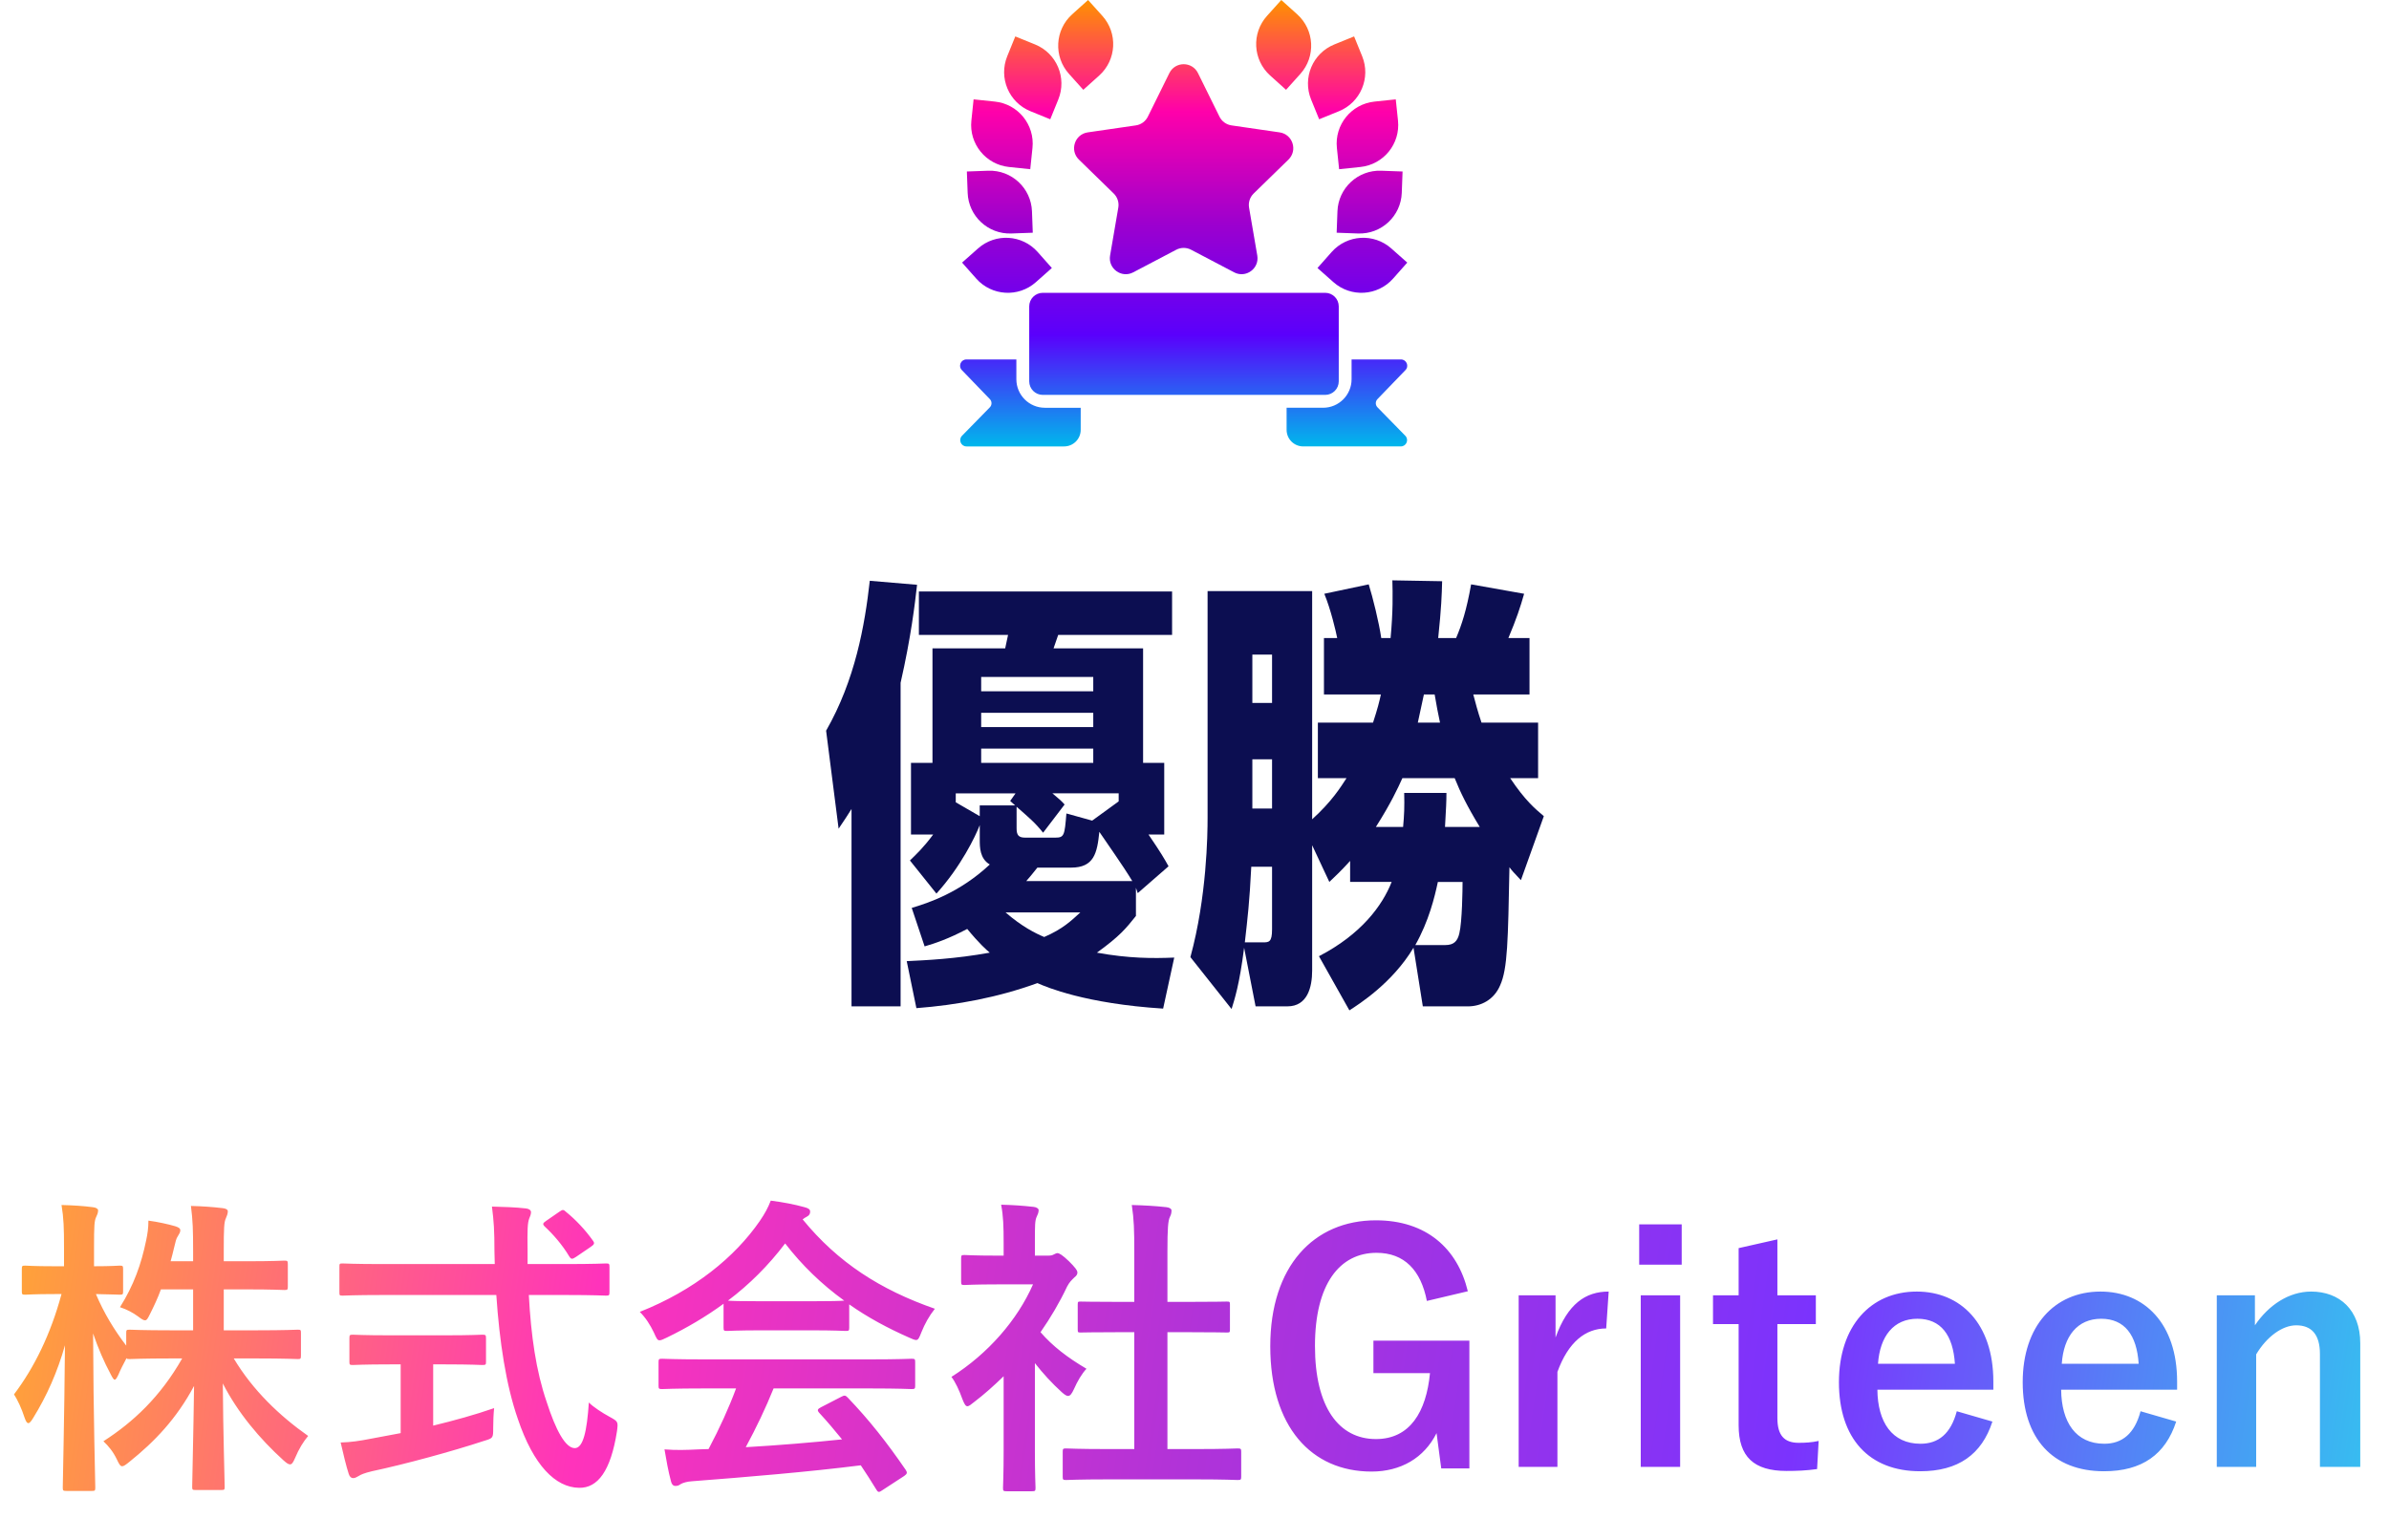 <svg width="214" height="138" viewBox="0 0 214 138" fill="none" xmlns="http://www.w3.org/2000/svg">
<path d="M17.299 115.531H14.415C14.135 116.315 13.771 117.071 13.435 117.743C13.239 118.135 13.155 118.303 12.987 118.303C12.847 118.303 12.679 118.191 12.343 117.939C11.923 117.631 11.363 117.323 10.747 117.127C11.979 115.167 12.651 113.291 13.099 111.107C13.211 110.575 13.295 110.043 13.295 109.371C14.135 109.483 15.031 109.679 15.703 109.875C15.955 109.959 16.151 110.043 16.151 110.239C16.151 110.407 16.067 110.547 15.927 110.771C15.787 110.967 15.731 111.219 15.591 111.807C15.507 112.199 15.395 112.591 15.283 113.011H17.299V112.115C17.299 110.183 17.271 109.371 17.103 108.055C18.139 108.083 18.979 108.139 19.931 108.251C20.239 108.279 20.407 108.391 20.407 108.531C20.407 108.755 20.323 108.951 20.239 109.147C20.071 109.483 20.043 110.071 20.043 112.059V113.011H22.087C24.495 113.011 25.307 112.955 25.475 112.955C25.755 112.955 25.783 112.983 25.783 113.291V115.279C25.783 115.559 25.755 115.587 25.475 115.587C25.307 115.587 24.495 115.531 22.087 115.531H20.043V119.199H22.927C25.587 119.199 26.511 119.143 26.679 119.143C26.931 119.143 26.959 119.171 26.959 119.423V121.439C26.959 121.747 26.931 121.775 26.679 121.775C26.511 121.775 25.587 121.719 22.927 121.719H20.939C22.647 124.575 25.055 126.871 27.603 128.663C27.183 129.167 26.791 129.783 26.427 130.651C26.259 131.043 26.147 131.211 25.979 131.211C25.839 131.211 25.671 131.099 25.391 130.847C23.291 128.943 21.303 126.591 19.959 123.959C19.987 128.383 20.127 132.667 20.127 133.227C20.127 133.479 20.099 133.507 19.819 133.507H17.523C17.243 133.507 17.215 133.479 17.215 133.227C17.215 132.667 17.327 128.495 17.383 124.183C15.815 127.123 13.855 129.167 11.587 130.987C11.279 131.239 11.083 131.379 10.943 131.379C10.775 131.379 10.663 131.183 10.467 130.763C10.131 130.063 9.711 129.559 9.263 129.139C11.923 127.431 14.359 125.163 16.319 121.719H15.395C12.707 121.719 11.783 121.775 11.615 121.775C11.447 121.775 11.363 121.775 11.335 121.691C11.055 122.223 10.775 122.755 10.607 123.175C10.467 123.455 10.383 123.623 10.271 123.623C10.187 123.623 10.075 123.455 9.907 123.119C9.319 122.027 8.787 120.795 8.339 119.479C8.367 126.871 8.535 132.779 8.535 133.283C8.535 133.563 8.507 133.591 8.227 133.591H5.959C5.651 133.591 5.623 133.563 5.623 133.283C5.623 132.779 5.763 127.179 5.819 120.543C5.147 122.923 4.195 125.079 2.963 127.067C2.795 127.347 2.655 127.515 2.543 127.515C2.403 127.515 2.319 127.347 2.207 127.039C1.927 126.171 1.563 125.415 1.255 124.939C3.075 122.531 4.531 119.563 5.511 115.951H4.895C3.019 115.951 2.431 116.007 2.263 116.007C1.983 116.007 1.955 115.979 1.955 115.699V113.711C1.955 113.431 1.983 113.403 2.263 113.403C2.431 113.403 3.019 113.459 4.895 113.459H5.735V111.779C5.735 110.043 5.707 109.147 5.511 107.971C6.575 107.999 7.471 108.055 8.311 108.167C8.591 108.195 8.787 108.307 8.787 108.447C8.787 108.699 8.703 108.839 8.619 109.035C8.451 109.371 8.423 109.819 8.423 111.751V113.459C10.019 113.459 10.551 113.403 10.719 113.403C10.999 113.403 11.027 113.431 11.027 113.711V115.699C11.027 115.979 10.999 116.007 10.719 116.007C10.551 116.007 10.075 115.979 8.591 115.951C9.319 117.659 10.215 119.143 11.307 120.571V119.423C11.307 119.171 11.335 119.143 11.615 119.143C11.783 119.143 12.707 119.199 15.395 119.199H17.299V115.531ZM44.459 116.035H34.267C31.719 116.035 30.851 116.091 30.683 116.091C30.403 116.091 30.403 116.063 30.403 115.755V113.543C30.403 113.235 30.403 113.207 30.683 113.207C30.851 113.207 31.719 113.263 34.267 113.263H44.319C44.319 112.899 44.291 112.507 44.291 112.115C44.291 110.239 44.235 109.427 44.067 108.111C45.075 108.139 46.167 108.167 47.119 108.279C47.399 108.307 47.567 108.447 47.567 108.615C47.567 108.839 47.455 109.035 47.399 109.203C47.259 109.595 47.231 110.155 47.259 112.031V113.263H50.703C53.251 113.263 54.119 113.207 54.287 113.207C54.567 113.207 54.595 113.235 54.595 113.543V115.755C54.595 116.063 54.567 116.091 54.287 116.091C54.119 116.091 53.251 116.035 50.703 116.035H47.371C47.567 119.675 48.015 122.839 48.967 125.611C49.779 128.131 50.647 129.755 51.487 129.755C52.243 129.755 52.579 128.215 52.747 125.667C53.167 126.087 53.951 126.591 54.567 126.927C55.379 127.375 55.379 127.375 55.267 128.243C54.707 131.827 53.531 133.339 51.879 133.311C49.751 133.283 47.791 131.295 46.391 127.151C45.327 124.099 44.739 120.207 44.459 116.035ZM39.895 122.251H38.803V127.739C40.651 127.291 42.583 126.759 44.263 126.171C44.207 126.675 44.179 127.375 44.179 127.935C44.179 128.859 44.179 128.859 43.339 129.111C40.539 130.035 36.339 131.183 33.315 131.827C32.615 131.995 32.307 132.135 32.139 132.247C31.943 132.359 31.803 132.443 31.635 132.443C31.467 132.443 31.327 132.331 31.243 132.079C31.019 131.407 30.739 130.231 30.515 129.251C31.467 129.223 32.195 129.111 33.203 128.915L35.891 128.411V122.251H34.939C32.559 122.251 31.775 122.307 31.607 122.307C31.327 122.307 31.299 122.279 31.299 122.027V119.927C31.299 119.619 31.327 119.591 31.607 119.591C31.775 119.591 32.559 119.647 34.939 119.647H39.895C42.247 119.647 43.031 119.591 43.199 119.591C43.507 119.591 43.535 119.619 43.535 119.927V122.027C43.535 122.279 43.507 122.307 43.199 122.307C43.031 122.307 42.247 122.251 39.895 122.251ZM48.911 109.399L50.087 108.587C50.255 108.475 50.339 108.419 50.423 108.419C50.507 108.419 50.591 108.475 50.703 108.587C51.571 109.287 52.439 110.211 53.111 111.163C53.279 111.387 53.251 111.499 52.915 111.723L51.599 112.619C51.431 112.731 51.319 112.787 51.235 112.787C51.151 112.787 51.067 112.703 50.983 112.563C50.367 111.527 49.527 110.575 48.799 109.903C48.575 109.679 48.631 109.595 48.911 109.399ZM65.935 124.407H63.023C60.391 124.407 59.495 124.463 59.327 124.463C59.019 124.463 58.991 124.435 58.991 124.155V122.055C58.991 121.775 59.019 121.747 59.327 121.747C59.495 121.747 60.391 121.803 63.023 121.803H77.947C80.579 121.803 81.475 121.747 81.643 121.747C81.951 121.747 81.979 121.775 81.979 122.055V124.155C81.979 124.435 81.951 124.463 81.643 124.463C81.475 124.463 80.579 124.407 77.947 124.407H69.295C68.595 126.143 67.755 127.907 66.803 129.671C69.715 129.503 72.767 129.251 75.427 128.971C74.783 128.187 74.139 127.403 73.383 126.591C73.187 126.367 73.215 126.255 73.551 126.087L75.343 125.163C75.651 124.995 75.735 125.023 75.931 125.219C77.835 127.207 79.431 129.223 81.139 131.715C81.279 131.939 81.279 132.051 80.999 132.247L79.067 133.507C78.899 133.619 78.815 133.675 78.731 133.675C78.647 133.675 78.591 133.619 78.507 133.479C78.031 132.695 77.555 131.967 77.107 131.295C72.459 131.883 66.747 132.359 61.987 132.723C61.539 132.751 61.175 132.863 60.979 132.975C60.839 133.087 60.699 133.143 60.503 133.143C60.307 133.143 60.167 133.003 60.111 132.751C59.859 131.827 59.691 130.847 59.523 129.867C60.559 129.951 61.483 129.923 62.575 129.867C62.855 129.867 63.163 129.839 63.471 129.839C64.479 127.935 65.291 126.143 65.935 124.407ZM64.815 118.947V116.819C63.247 117.967 61.539 118.975 59.747 119.843C59.411 120.011 59.215 120.095 59.075 120.095C58.879 120.095 58.795 119.899 58.571 119.395C58.235 118.695 57.843 118.079 57.311 117.547C62.183 115.615 65.823 112.647 68.063 109.399C68.539 108.699 68.791 108.223 69.043 107.579C70.135 107.719 71.171 107.915 72.067 108.167C72.403 108.251 72.571 108.363 72.571 108.559C72.571 108.727 72.515 108.895 72.291 109.007C72.123 109.091 72.011 109.175 71.899 109.259C75.063 113.123 78.843 115.559 83.743 117.267C83.211 117.939 82.847 118.611 82.539 119.367C82.343 119.871 82.259 120.067 82.063 120.067C81.923 120.067 81.727 119.983 81.419 119.843C79.515 119.003 77.695 118.023 76.071 116.875V118.947C76.071 119.227 76.043 119.255 75.763 119.255C75.595 119.255 74.839 119.199 72.599 119.199H68.287C66.047 119.199 65.291 119.255 65.123 119.255C64.843 119.255 64.815 119.227 64.815 118.947ZM68.287 116.595H72.599C74.475 116.595 75.315 116.567 75.623 116.539C73.607 115.083 71.843 113.375 70.331 111.415C68.847 113.375 67.139 115.083 65.207 116.539C65.459 116.567 66.243 116.595 68.287 116.595ZM107.123 132.555H99.255C96.595 132.555 95.671 132.611 95.503 132.611C95.223 132.611 95.195 132.583 95.195 132.303V130.091C95.195 129.811 95.223 129.783 95.503 129.783C95.671 129.783 96.595 129.839 99.255 129.839H101.607V119.367H100.347C97.855 119.367 96.987 119.395 96.819 119.395C96.567 119.395 96.539 119.395 96.539 119.115V116.903C96.539 116.623 96.567 116.623 96.819 116.623C96.987 116.623 97.855 116.651 100.347 116.651H101.607V112.199C101.607 110.211 101.579 109.259 101.383 107.971C102.447 107.999 103.511 108.055 104.491 108.167C104.743 108.195 104.939 108.307 104.939 108.447C104.939 108.671 104.911 108.811 104.799 109.035C104.631 109.371 104.575 110.071 104.575 112.115V116.651H106.339C108.831 116.651 109.699 116.623 109.867 116.623C110.147 116.623 110.175 116.623 110.175 116.903V119.115C110.175 119.395 110.147 119.395 109.867 119.395C109.699 119.395 108.831 119.367 106.339 119.367H104.575V129.839H107.123C109.783 129.839 110.679 129.783 110.847 129.783C111.155 129.783 111.183 129.811 111.183 130.091V132.303C111.183 132.583 111.155 132.611 110.847 132.611C110.679 132.611 109.783 132.555 107.123 132.555ZM89.903 130.007V123.315C89.035 124.155 88.167 124.939 87.243 125.639C86.963 125.863 86.795 126.003 86.655 126.003C86.487 126.003 86.375 125.779 86.207 125.359C85.927 124.575 85.591 123.847 85.227 123.371C88.503 121.299 91.135 118.275 92.535 115.083H89.371C87.243 115.083 86.571 115.139 86.403 115.139C86.123 115.139 86.095 115.111 86.095 114.831V112.759C86.095 112.479 86.123 112.451 86.403 112.451C86.571 112.451 87.243 112.507 89.371 112.507H89.903V111.359C89.903 109.875 89.875 108.979 89.679 107.943C90.743 107.971 91.583 108.027 92.591 108.139C92.871 108.167 93.039 108.307 93.039 108.419C93.039 108.671 92.955 108.811 92.871 109.007C92.703 109.343 92.703 109.819 92.703 111.247V112.507H93.879C94.131 112.507 94.271 112.479 94.411 112.395C94.523 112.339 94.635 112.283 94.719 112.283C94.887 112.283 95.167 112.451 95.755 113.011C96.287 113.543 96.511 113.823 96.511 114.019C96.511 114.159 96.455 114.299 96.231 114.467C95.979 114.719 95.811 114.859 95.587 115.279C94.915 116.707 94.103 118.079 93.207 119.367C94.299 120.627 95.615 121.635 97.323 122.643C96.903 123.091 96.511 123.763 96.203 124.463C96.007 124.883 95.867 125.079 95.671 125.079C95.531 125.079 95.363 124.967 95.111 124.743C94.215 123.931 93.403 123.035 92.703 122.139V130.007C92.703 132.079 92.759 133.171 92.759 133.311C92.759 133.591 92.731 133.619 92.423 133.619H90.183C89.875 133.619 89.847 133.591 89.847 133.311C89.847 133.143 89.903 132.079 89.903 130.007ZM131.483 115.699L127.815 116.567C127.283 113.823 125.799 112.255 123.307 112.255C120.003 112.255 117.791 115.055 117.791 120.599C117.791 126.115 119.947 128.943 123.251 128.943C126.303 128.943 127.759 126.507 128.095 123.035H123.027V120.123H131.623V131.575H129.103L128.683 128.411C127.563 130.651 125.463 131.855 122.859 131.855C117.455 131.855 113.787 127.823 113.787 120.627C113.787 113.459 117.679 109.343 123.251 109.343C127.759 109.343 130.559 111.863 131.483 115.699ZM144.102 115.727L143.878 119.031C142.03 119.031 140.49 120.235 139.51 122.923V131.435H136.038V116.063H139.342V119.843C140.434 116.819 142.03 115.727 144.102 115.727ZM150.502 116.063V131.435H146.974V116.063H150.502ZM150.642 109.707V113.319H146.834V109.707H150.642ZM159.214 111.051V116.063H162.658V118.639H159.214V127.067C159.214 128.607 159.83 129.279 161.118 129.279C161.706 129.279 162.266 129.251 162.91 129.111L162.77 131.631C161.79 131.771 160.95 131.799 160.026 131.799C157.114 131.799 155.742 130.539 155.742 127.711V118.639H153.446V116.063H155.742V111.835L159.214 111.051ZM178.559 124.519H168.171C168.199 127.431 169.487 129.363 172.035 129.363C173.631 129.363 174.751 128.467 175.283 126.451L178.475 127.375C177.523 130.315 175.423 131.827 172.007 131.827C167.415 131.827 164.727 128.887 164.727 123.847C164.727 118.835 167.555 115.727 171.699 115.727C175.619 115.727 178.559 118.583 178.559 123.791V124.519ZM168.227 122.195H175.115C174.947 119.619 173.855 118.163 171.755 118.163C169.627 118.163 168.395 119.731 168.227 122.195ZM195.02 124.519H184.632C184.66 127.431 185.948 129.363 188.496 129.363C190.092 129.363 191.212 128.467 191.744 126.451L194.936 127.375C193.984 130.315 191.884 131.827 188.468 131.827C183.876 131.827 181.188 128.887 181.188 123.847C181.188 118.835 184.016 115.727 188.16 115.727C192.08 115.727 195.02 118.583 195.02 123.791V124.519ZM184.688 122.195H191.576C191.408 119.619 190.316 118.163 188.216 118.163C186.088 118.163 184.856 119.731 184.688 122.195ZM201.989 116.063V118.751C203.221 116.931 205.041 115.727 207.029 115.727C209.577 115.727 211.425 117.379 211.425 120.347V131.435H207.813V121.327C207.813 119.563 207.057 118.751 205.685 118.751C204.453 118.751 203.053 119.759 202.101 121.355V131.435H198.573V116.063H201.989Z" fill="url(#paint0_linear_16167_7099)"/>
<path d="M76.277 72.487C75.924 73.049 75.668 73.45 75.121 74.252L74 65.471C76.599 60.94 77.465 56.049 77.913 52.039L82.148 52.399C81.955 54.123 81.604 57.091 80.673 61.18V90.171H76.277V72.487ZM81.218 86.121C82.886 86.041 85.579 85.921 88.661 85.36C88.371 85.12 87.73 84.558 86.641 83.235C84.972 84.116 83.787 84.517 82.824 84.798L81.67 81.35C83.145 80.908 85.97 79.986 88.663 77.46C87.764 76.939 87.764 75.897 87.764 75.256V73.933C87.381 74.934 86.064 77.662 83.883 80.067L81.509 77.1C82.086 76.538 82.697 75.976 83.594 74.773H81.604V68.357H83.529V58.093H90.042L90.299 56.889H82.311V53H104.992V56.889H94.791L94.375 58.093H102.395V68.357H104.289V74.773H102.878C104.001 76.418 104.321 76.98 104.675 77.621L101.915 80.027C101.818 79.746 101.786 79.626 101.754 79.546V82.072C100.855 83.196 100.311 83.878 98.257 85.36C101.111 85.881 103.261 85.881 105.185 85.801L104.19 90.373C97.229 89.931 93.732 88.448 92.93 88.087C89.4 89.37 85.744 90.051 82.088 90.332L81.222 86.123L81.218 86.121ZM90.97 71.085H85.614V71.887L87.762 73.131V72.168H90.938C90.809 72.048 90.745 72.007 90.49 71.767L90.97 71.085ZM87.891 60.659V61.941H97.931V60.659H87.891ZM87.891 63.867V65.149H97.931V63.867H87.891ZM87.891 67.075V68.357H97.931V67.075H87.891ZM90.072 81.751C91.547 83.033 92.767 83.636 93.537 83.957C95.205 83.235 95.943 82.514 96.777 81.751H90.072ZM100.208 71.805V71.083H94.272C94.946 71.645 95.074 71.765 95.364 72.086L93.438 74.612C92.701 73.69 92.156 73.249 91.064 72.286V74.211C91.064 74.814 91.225 75.054 91.834 75.054H94.53C95.332 75.054 95.364 74.855 95.525 72.888L97.834 73.529L100.208 71.805ZM92.926 77.741C92.413 78.382 92.22 78.622 91.931 78.944H101.426C100.978 78.221 100.881 78.022 98.475 74.533C98.282 76.459 97.995 77.741 95.941 77.741H92.926Z" fill="#0C0E51"/>
<path d="M127.452 90.171L126.618 84.918C124.724 88.085 121.742 89.969 120.875 90.531L118.148 85.679C121.933 83.715 123.826 81.148 124.66 79.023H120.94V77.138C120.106 78.06 119.625 78.502 119.078 79.023L117.539 75.736V86.963C117.539 88.447 117.121 90.171 115.326 90.171H112.472L111.445 84.918C111.027 88.245 110.578 89.569 110.321 90.411L106.633 85.76C108.108 80.346 108.172 74.773 108.172 73.25V52.961H117.539V73.411C119.304 71.807 120.073 70.563 120.618 69.723H118.051V64.75H122.992C123.41 63.468 123.569 62.825 123.697 62.224H118.596V57.172H119.784C119.655 56.531 119.207 54.605 118.628 53.203L122.606 52.36C122.96 53.484 123.536 55.808 123.729 57.172H124.564C124.789 54.766 124.757 53.203 124.724 52L129.182 52.079C129.15 53.282 129.118 54.406 128.829 57.172H130.433C130.945 55.969 131.363 54.687 131.779 52.36L136.527 53.203C136.173 54.447 135.853 55.41 135.116 57.172H137.009V62.224H131.972C132.165 62.947 132.356 63.708 132.71 64.75H137.779V69.723H135.277C136.623 71.728 137.49 72.45 138.292 73.13L136.239 78.864C135.598 78.182 135.437 78.021 135.212 77.702C135.084 84.278 135.051 86.805 134.378 88.288C133.834 89.571 132.678 90.173 131.492 90.173H127.45L127.452 90.171ZM113.113 84.437C113.658 84.437 113.947 84.437 113.947 83.275V77.661H112.086C111.925 80.869 111.764 82.192 111.509 84.437H113.113ZM112.182 58.654V62.985H113.947V58.654H112.182ZM112.182 68.037V72.448H113.947V68.037H112.182ZM132.551 74.093C131.428 72.249 130.819 71.005 130.306 69.723H125.623C125.205 70.645 124.596 71.968 123.249 74.093H125.687C125.784 73.01 125.816 72.328 125.784 71.046H129.568C129.568 71.848 129.536 72.369 129.44 74.093H132.551ZM129.472 84.679C130.242 84.679 130.563 84.319 130.722 83.637C130.979 82.595 131.012 79.668 131.012 79.027H128.799C128.509 80.391 127.997 82.516 126.779 84.682H129.474L129.472 84.679ZM128.992 64.75C128.799 63.828 128.702 63.348 128.511 62.224H127.549C127.323 63.266 127.165 63.989 127.004 64.75H128.992Z" fill="#0C0E51"/>
<path d="M91.043 33.984C91.043 35.391 92.188 36.537 93.595 36.537H96.807V38.514C96.807 39.335 96.141 40.001 95.319 40.001H86.575C86.078 40.001 85.826 39.401 86.174 39.046L88.667 36.498C88.866 36.295 88.868 35.969 88.67 35.764L86.158 33.16C85.814 32.804 86.068 32.208 86.564 32.208H91.043V33.984ZM125.494 32.207C125.99 32.207 126.243 32.803 125.899 33.159L123.388 35.763C123.19 35.968 123.191 36.294 123.391 36.497H123.39L125.883 39.045C126.231 39.401 125.978 40 125.481 40H116.737C115.916 40 115.25 39.334 115.25 38.513V36.536H118.519C119.926 36.536 121.071 35.391 121.071 33.983V32.207H125.494ZM118.706 26.237C119.378 26.237 119.922 26.782 119.922 27.453V34.168C119.922 34.84 119.378 35.384 118.706 35.384H93.411C92.74 35.384 92.195 34.84 92.195 34.168V27.453C92.195 26.782 92.74 26.237 93.411 26.237H118.706ZM87.614 22.258C89.177 20.873 91.566 21.017 92.951 22.579L94.223 24.014L92.789 25.285C91.227 26.67 88.836 26.526 87.451 24.964L86.18 23.529L87.614 22.258ZM119.287 22.579C120.672 21.017 123.063 20.873 124.625 22.258L126.059 23.529L124.787 24.964C123.402 26.526 121.013 26.67 119.45 25.285L118.016 24.014L119.287 22.579ZM104.749 6.549C105.274 5.488 106.788 5.488 107.312 6.549L109.238 10.454C109.447 10.876 109.849 11.167 110.315 11.235L114.624 11.861C115.797 12.032 116.264 13.473 115.416 14.299H115.417L112.299 17.339C111.962 17.667 111.809 18.14 111.888 18.604L112.624 22.896C112.824 24.063 111.599 24.953 110.551 24.402L106.695 22.377C106.279 22.158 105.782 22.158 105.365 22.377L101.511 24.402C100.462 24.953 99.237 24.064 99.438 22.896L100.174 18.604C100.254 18.14 100.099 17.667 99.763 17.339L96.645 14.299C95.796 13.472 96.265 12.032 97.437 11.861L101.746 11.235C102.211 11.168 102.613 10.876 102.821 10.454L104.749 6.549ZM88.525 15.297C90.612 15.22 92.365 16.849 92.442 18.936L92.513 20.852L90.597 20.921C88.51 20.998 86.757 19.369 86.68 17.282L86.609 15.366L88.525 15.297ZM123.722 15.297L125.638 15.366L125.567 17.282C125.49 19.368 123.737 20.998 121.65 20.921L119.734 20.852L119.805 18.936C119.882 16.849 121.636 15.22 123.722 15.297ZM89.119 9.102C91.195 9.319 92.704 11.179 92.486 13.255L92.287 15.161L90.38 14.962C88.304 14.744 86.795 12.885 87.013 10.809L87.212 8.902L89.119 9.102ZM125.229 10.809C125.446 12.885 123.938 14.745 121.861 14.962L119.954 15.161L119.755 13.255C119.538 11.179 121.046 9.319 123.122 9.102L125.029 8.902L125.229 10.809ZM92.723 3.984C94.657 4.772 95.587 6.977 94.8 8.911L94.078 10.687L92.303 9.965C90.369 9.178 89.438 6.972 90.226 5.038L90.947 3.263L92.723 3.984ZM122.019 5.038C122.806 6.972 121.875 9.178 119.941 9.965L118.166 10.687L117.443 8.911C116.656 6.977 117.587 4.772 119.521 3.984L121.297 3.262L122.019 5.038ZM98.749 1.425C100.145 2.977 100.018 5.368 98.466 6.765L97.04 8.047L95.759 6.621C94.363 5.069 94.49 2.678 96.042 1.282L97.467 0L98.749 1.425ZM116.2 1.282C117.752 2.678 117.879 5.069 116.483 6.621L115.201 8.047L113.776 6.765C112.224 5.368 112.097 2.977 113.493 1.425L114.774 0L116.2 1.282Z" fill="url(#paint1_linear_16167_7099)"/>
<defs>
<linearGradient id="paint0_linear_16167_7099" x1="2.21102e-06" y1="108.691" x2="213.584" y2="140.199" gradientUnits="userSpaceOnUse">
<stop stop-color="#FFA733"/>
<stop offset="0.25" stop-color="#FF33BB"/>
<stop offset="0.5" stop-color="#B133D8"/>
<stop offset="0.75" stop-color="#7B33FD"/>
<stop offset="1" stop-color="#33C5F0"/>
</linearGradient>
<linearGradient id="paint1_linear_16167_7099" x1="106.029" y1="0" x2="106.029" y2="40.001" gradientUnits="userSpaceOnUse">
<stop stop-color="#FF9100"/>
<stop offset="0.25" stop-color="#FF00AA"/>
<stop offset="0.5" stop-color="#9D00CE"/>
<stop offset="0.75" stop-color="#5A00FC"/>
<stop offset="1" stop-color="#00B7EC"/>
</linearGradient>
</defs>
</svg>

